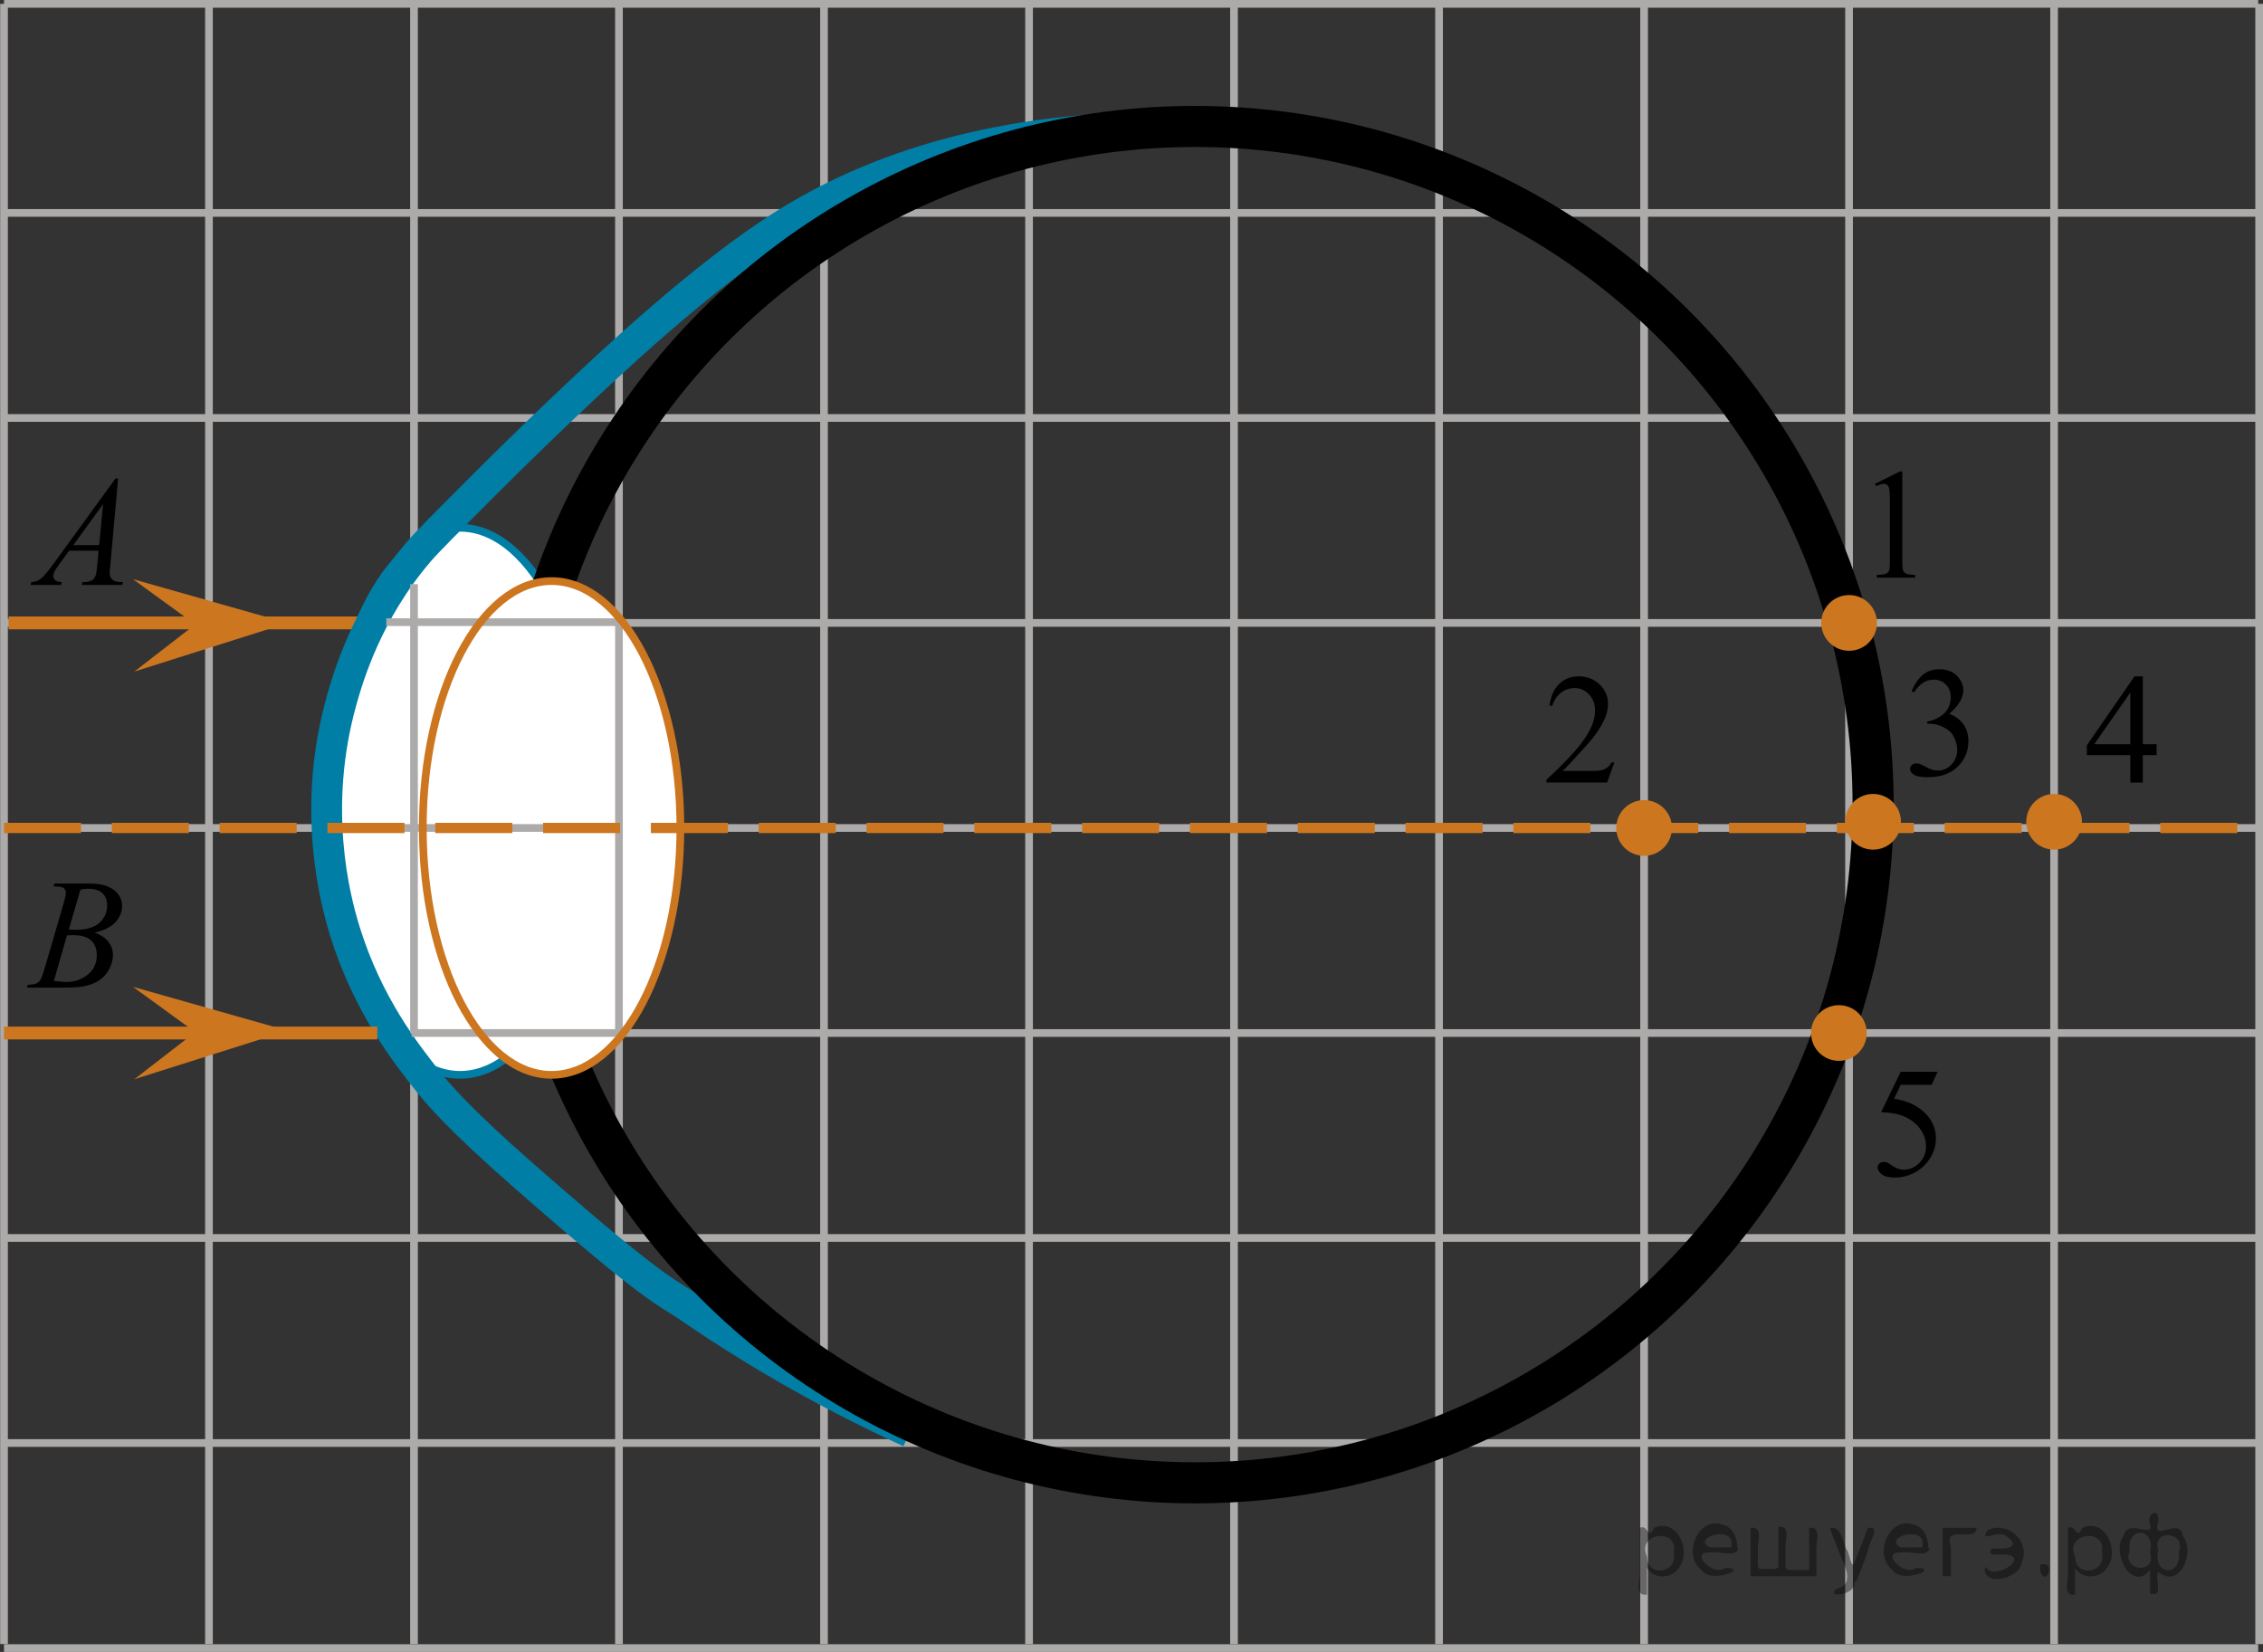 <?xml version="1.0" encoding="utf-8"?>
<!-- Generator: Adobe Illustrator 27.2.0, SVG Export Plug-In . SVG Version: 6.00 Build 0)  -->
<svg version="1.1" id="Слой_1" xmlns="http://www.w3.org/2000/svg" xmlns:xlink="http://www.w3.org/1999/xlink" x="0px" y="0px"
	 width="220.396px" height="160.881px" viewBox="0 0 220.396 160.881" enable-background="new 0 0 220.396 160.881"
	 xml:space="preserve">
<rect x="0" y="0" width="220.396" height="160.881" fill="#333333" stroke="none"/>
<line fill="none" stroke="#ADAAAA" stroke-width="0.75" stroke-miterlimit="10" x1="60.281" y1="160.115" x2="60.281" y2="0.375"/>
<g>
	<g>
		<g>
			<g>
				<g>
					<g>
						<g>
							<g>
								<g>
									<g>
										<g>
											<g>
												<g>
													<g>
														<defs>
															<rect id="SVGID_1_" y="43.054" width="15.125" height="16.694"/>
														</defs>
														<clipPath id="SVGID_00000053526357912615114200000008981782071560696505_">
															<use xlink:href="#SVGID_1_"  overflow="visible"/>
														</clipPath>
														<g clip-path="url(#SVGID_00000053526357912615114200000008981782071560696505_)">
															<g enable-background="new    ">
																<path d="M11.504,46.603l-0.761,8.431c-0.04,0.394-0.059,0.652-0.059,0.777
																	c0,0.199,0.037,0.351,0.111,0.456c0.093,0.144,0.22,0.251,0.38,0.321
																	c0.16,0.069,0.429,0.104,0.809,0.104l-0.081,0.276H7.959l0.082-0.276h0.17
																	c0.32,0,0.581-0.07,0.783-0.209c0.143-0.095,0.253-0.252,0.333-0.472
																	c0.054-0.154,0.105-0.518,0.155-1.091l0.118-1.285H6.733l-1.019,1.397
																	c-0.231,0.314-0.377,0.539-0.435,0.676c-0.059,0.138-0.089,0.266-0.089,0.386
																	c0,0.159,0.064,0.296,0.192,0.41c0.128,0.115,0.34,0.178,0.635,0.188l-0.081,0.276H2.974
																	l0.082-0.276c0.364-0.015,0.685-0.139,0.964-0.37c0.278-0.231,0.693-0.727,1.244-1.483
																	l5.982-8.236h0.259V46.603z M10.042,49.091L7.139,53.09h2.519L10.042,49.091z"/>
															</g>
														</g>
													</g>
												</g>
											</g>
										</g>
									</g>
								</g>
							</g>
						</g>
					</g>
				</g>
			</g>
		</g>
	</g>
</g>
<g>
	<g>
		<g>
			<g>
				<g>
					<g>
						<g>
							<g>
								<g>
									<g>
										<g>
											<g>
												<g>
													<g>
														<g>
															<defs>
																
																	<rect id="SVGID_00000115480409407276861590000006124670679059220410_" x="0.001" y="82.273" width="15.124" height="16.695"/>
															</defs>
															<clipPath id="SVGID_00000137836127677688495340000016545562107685658532_">
																<use xlink:href="#SVGID_00000115480409407276861590000006124670679059220410_"  overflow="visible"/>
															</clipPath>
															<g clip-path="url(#SVGID_00000137836127677688495340000016545562107685658532_)">
																<g enable-background="new    ">
																	<path d="M5.202,86.328l0.103-0.277h3.575c0.601,0,1.136,0.095,1.606,0.284s0.822,0.454,1.056,0.792
																		s0.351,0.697,0.351,1.076c0,0.583-0.208,1.11-0.624,1.581c-0.416,0.471-1.094,0.818-2.034,1.042
																		c0.606,0.231,1.051,0.534,1.336,0.912c0.286,0.379,0.428,0.795,0.428,1.248
																		c0,0.504-0.128,0.984-0.384,1.442c-0.256,0.459-0.585,0.815-0.986,1.069
																		c-0.401,0.254-0.885,0.44-1.451,0.56c-0.404,0.085-1.034,0.127-1.891,0.127H2.617l0.096-0.276
																		c0.384-0.01,0.645-0.048,0.783-0.112c0.197-0.085,0.337-0.196,0.421-0.336
																		c0.118-0.19,0.276-0.623,0.473-1.301l1.794-6.136c0.153-0.518,0.229-0.882,0.229-1.091
																		c0-0.185-0.068-0.33-0.203-0.438c-0.135-0.107-0.393-0.161-0.771-0.161
																		C5.355,86.336,5.276,86.333,5.202,86.328z M5.246,95.529c0.532,0.069,0.948,0.104,1.248,0.104
																		c0.768,0,1.449-0.234,2.042-0.703c0.593-0.468,0.89-1.103,0.89-1.905
																		c0-0.613-0.184-1.092-0.55-1.435c-0.367-0.344-0.959-0.516-1.776-0.516
																		c-0.158,0-0.35,0.008-0.576,0.022L5.246,95.529z M6.701,90.536
																		c0.32,0.01,0.551,0.016,0.694,0.016c1.024,0,1.786-0.227,2.286-0.677
																		c0.499-0.451,0.75-1.015,0.75-1.693c0-0.513-0.153-0.913-0.458-1.2s-0.792-0.43-1.462-0.43
																		c-0.177,0-0.403,0.03-0.679,0.09L6.701,90.536z"/>
																</g>
															</g>
														</g>
													</g>
												</g>
											</g>
										</g>
									</g>
								</g>
							</g>
						</g>
					</g>
				</g>
			</g>
		</g>
	</g>
</g>
<g>
	<g>
		<g>
			<g>
				<g>
					<g>
						<g>
							<g>
								<g>
									<g>
										<g>
											<g>
												<g>
													<g>
														<defs>
															
																<rect id="SVGID_00000134950466016251706220000004250908488591093688_" x="183.346" y="61.611" width="12.362" height="18.08"/>
														</defs>
														<clipPath id="SVGID_00000056404360063336517530000012879221062914642075_">
															<use xlink:href="#SVGID_00000134950466016251706220000004250908488591093688_"  overflow="visible"/>
														</clipPath>
														<g clip-path="url(#SVGID_00000056404360063336517530000012879221062914642075_)">
															<g enable-background="new    ">
																<path d="M186.172,67.313c0.286-0.682,0.646-1.209,1.081-1.58c0.435-0.37,0.978-0.556,1.627-0.556
																	c0.802,0,1.417,0.264,1.845,0.791c0.324,0.394,0.487,0.815,0.487,1.263c0,0.737-0.458,1.499-1.373,2.285
																	c0.615,0.244,1.08,0.593,1.395,1.046c0.315,0.453,0.473,0.986,0.473,1.599
																	c0,0.876-0.275,1.636-0.826,2.278c-0.719,0.836-1.759,1.255-3.121,1.255
																	c-0.674,0-1.133-0.085-1.376-0.254c-0.244-0.17-0.365-0.352-0.365-0.546
																	c0-0.144,0.058-0.272,0.173-0.381c0.116-0.109,0.255-0.164,0.417-0.164
																	c0.123,0,0.249,0.019,0.377,0.06c0.083,0.025,0.273,0.116,0.567,0.273
																	c0.295,0.157,0.499,0.25,0.612,0.28c0.183,0.055,0.377,0.082,0.583,0.082
																	c0.502,0,0.939-0.196,1.31-0.59s0.558-0.859,0.558-1.397c0-0.394-0.087-0.777-0.259-1.15
																	c-0.128-0.279-0.268-0.49-0.42-0.635c-0.212-0.199-0.502-0.38-0.871-0.542
																	c-0.369-0.161-0.745-0.242-1.129-0.242H187.7v-0.225c0.389-0.05,0.778-0.191,1.17-0.426
																	c0.391-0.233,0.675-0.516,0.852-0.844c0.178-0.329,0.266-0.69,0.266-1.083
																	c0-0.513-0.158-0.928-0.476-1.244c-0.317-0.315-0.712-0.474-1.184-0.474
																	c-0.763,0-1.399,0.413-1.911,1.239L186.172,67.313z"/>
															</g>
														</g>
													</g>
												</g>
											</g>
										</g>
									</g>
								</g>
							</g>
						</g>
					</g>
				</g>
			</g>
		</g>
	</g>
</g>
<g>
	<g>
		<g>
			<g>
				<defs>
					<rect id="SVGID_00000163758841590630386150000016319083270553851815_" x="179.997" y="42.337" width="9.53" height="16.699"/>
				</defs>
				<clipPath id="SVGID_00000133501228749470175320000009223054147915188159_">
					<use xlink:href="#SVGID_00000163758841590630386150000016319083270553851815_"  overflow="visible"/>
				</clipPath>
				<g clip-path="url(#SVGID_00000133501228749470175320000009223054147915188159_)">
					<g enable-background="new    ">
						<path d="M182.612,47.121l2.413-1.203h0.241v8.558c0,0.568,0.023,0.922,0.07,1.062
							c0.046,0.14,0.143,0.246,0.288,0.321c0.146,0.074,0.444,0.117,0.893,0.127v0.276h-3.729v-0.276
							c0.468-0.01,0.77-0.051,0.906-0.123c0.137-0.072,0.231-0.17,0.285-0.292
							c0.054-0.122,0.081-0.487,0.081-1.095v-5.471c0-0.737-0.024-1.211-0.073-1.42
							c-0.034-0.16-0.097-0.277-0.186-0.352c-0.09-0.075-0.199-0.112-0.325-0.112
							c-0.181,0-0.432,0.077-0.754,0.231L182.612,47.121z"/>
					</g>
				</g>
			</g>
		</g>
	</g>
</g>
<g>
	<g>
		<g>
			<g>
				<defs>
					
						<rect id="SVGID_00000183209892088665530210000002975451447090278584_" x="147.756" y="62.303" width="12.361" height="16.697"/>
				</defs>
				<clipPath id="SVGID_00000010286873676464995790000002969837411930991252_">
					<use xlink:href="#SVGID_00000183209892088665530210000002975451447090278584_"  overflow="visible"/>
				</clipPath>
				<g clip-path="url(#SVGID_00000010286873676464995790000002969837411930991252_)">
					<g enable-background="new    ">
						<path d="M157.218,74.262l-0.701,1.95h-5.901v-0.276c1.735-1.605,2.958-2.915,3.666-3.932
							c0.708-1.017,1.062-1.945,1.062-2.787c0-0.644-0.194-1.171-0.583-1.585c-0.389-0.413-0.854-0.62-1.395-0.62
							c-0.491,0-0.933,0.145-1.324,0.438c-0.391,0.291-0.68,0.719-0.866,1.281h-0.273
							c0.123-0.922,0.44-1.629,0.948-2.122c0.509-0.494,1.145-0.74,1.907-0.74c0.811,0,1.489,0.264,2.032,0.792
							c0.544,0.528,0.815,1.151,0.815,1.868c0,0.514-0.118,1.027-0.354,1.54c-0.363,0.808-0.954,1.662-1.77,2.563
							c-1.225,1.355-1.989,2.173-2.294,2.451h2.611c0.531,0,0.903-0.019,1.118-0.06
							c0.214-0.04,0.406-0.121,0.579-0.243c0.172-0.122,0.321-0.295,0.449-0.519h0.274V74.262z"/>
					</g>
				</g>
			</g>
		</g>
	</g>
</g>
<g>
	<g>
		<g>
			<g>
				<g>
					<g>
						<g>
							<g>
								<g>
									<g>
										<g>
											<g>
												<g>
													<g>
														<defs>
															
																<rect id="SVGID_00000002356477454110223710000013528361517697652368_" x="200.476" y="62.301" width="12.363" height="16.699"/>
														</defs>
														<clipPath id="SVGID_00000168828319294504623060000013407559628400301753_">
															<use xlink:href="#SVGID_00000002356477454110223710000013528361517697652368_"  overflow="visible"/>
														</clipPath>
														<g clip-path="url(#SVGID_00000168828319294504623060000013407559628400301753_)">
															<g enable-background="new    ">
																<path d="M210.035,72.477v1.062h-1.343v2.676h-1.217v-2.676h-4.235v-0.956l4.641-6.712h0.811v6.606
																	H210.035z M207.475,72.477v-5.029l-3.512,5.029H207.475z"/>
															</g>
														</g>
													</g>
												</g>
											</g>
										</g>
									</g>
								</g>
							</g>
						</g>
					</g>
				</g>
			</g>
		</g>
	</g>
</g>
<g>
	<g>
		<g>
			<g>
				<g>
					<g>
						<g>
							<g>
								<g>
									<g>
										<g>
											<g>
												<g>
													<g>
														<defs>
															
																<rect id="SVGID_00000013895000180948391530000015789645792433066374_" x="180.086" y="100.606" width="12.359" height="18.068"/>
														</defs>
														<clipPath id="SVGID_00000033359001947751266170000015155950784024140424_">
															<use xlink:href="#SVGID_00000013895000180948391530000015789645792433066374_"  overflow="visible"/>
														</clipPath>
														<g clip-path="url(#SVGID_00000033359001947751266170000015155950784024140424_)">
															<g enable-background="new    ">
																<path d="M188.702,104.377l-0.576,1.27h-3.01l-0.656,1.359c1.303,0.194,2.336,0.685,3.099,1.472
																	c0.653,0.677,0.981,1.474,0.981,2.39c0,0.533-0.107,1.026-0.321,1.48s-0.483,0.839-0.808,1.157
																	c-0.325,0.318-0.686,0.575-1.085,0.769c-0.565,0.273-1.147,0.411-1.741,0.411
																	c-0.601,0-1.037-0.103-1.31-0.31c-0.273-0.206-0.409-0.435-0.409-0.684
																	c0-0.139,0.056-0.263,0.169-0.369c0.113-0.107,0.256-0.161,0.429-0.161
																	c0.128,0,0.239,0.021,0.335,0.06c0.097,0.04,0.26,0.143,0.491,0.307
																	c0.369,0.259,0.742,0.389,1.121,0.389c0.575,0,1.081-0.221,1.517-0.661
																	c0.435-0.44,0.652-0.978,0.652-1.609c0-0.613-0.194-1.185-0.583-1.715
																	c-0.388-0.53-0.924-0.94-1.608-1.228c-0.536-0.224-1.267-0.353-2.19-0.389l1.918-3.936h3.586
																	V104.377z"/>
															</g>
														</g>
													</g>
												</g>
											</g>
										</g>
									</g>
								</g>
							</g>
						</g>
					</g>
				</g>
			</g>
		</g>
	</g>
</g>
<line fill="none" stroke="#ADAAAA" stroke-width="0.75" stroke-miterlimit="10" x1="0.391" y1="20.736" x2="219.931" y2="20.736"/>
<line fill="none" stroke="#ADAAAA" stroke-width="0.75" stroke-miterlimit="10" x1="0.391" y1="40.706" x2="219.931" y2="40.706"/>
<line fill="none" stroke="#ADAAAA" stroke-width="0.75" stroke-miterlimit="10" x1="0.391" y1="60.666" x2="219.931" y2="60.666"/>
<line fill="none" stroke="#ADAAAA" stroke-width="0.75" stroke-miterlimit="10" x1="0.391" y1="80.636" x2="219.931" y2="80.636"/>
<line fill="none" stroke="#ADAAAA" stroke-width="0.75" stroke-miterlimit="10" x1="0.391" y1="100.606" x2="219.931" y2="100.606"/>
<line fill="none" stroke="#ADAAAA" stroke-width="0.75" stroke-miterlimit="10" x1="0.391" y1="120.566" x2="219.931" y2="120.566"/>
<line fill="none" stroke="#ADAAAA" stroke-width="0.75" stroke-miterlimit="10" x1="0.391" y1="140.536" x2="219.931" y2="140.536"/>
<line fill="none" stroke="#ADAAAA" stroke-width="0.75" stroke-miterlimit="10" x1="0.391" y1="160.506" x2="219.931" y2="160.506"/>
<line fill="none" stroke="#ADAAAA" stroke-width="0.75" stroke-miterlimit="10" x1="0.391" y1="160.115" x2="0.391" y2="0.375"/>
<line fill="none" stroke="#ADAAAA" stroke-width="0.75" stroke-miterlimit="10" x1="20.351" y1="160.115" x2="20.351" y2="0.375"/>
<line fill="none" stroke="#ADAAAA" stroke-width="0.75" stroke-miterlimit="10" x1="40.321" y1="160.115" x2="40.321" y2="0.375"/>
<line fill="none" stroke="#ADAAAA" stroke-width="0.75" stroke-miterlimit="10" x1="80.251" y1="160.115" x2="80.251" y2="0.375"/>
<line fill="none" stroke="#ADAAAA" stroke-width="0.75" stroke-miterlimit="10" x1="100.221" y1="160.115" x2="100.221" y2="0.375"/>
<line fill="none" stroke="#ADAAAA" stroke-width="0.75" stroke-miterlimit="10" x1="120.181" y1="160.115" x2="120.181" y2="0.375"/>
<line fill="none" stroke="#ADAAAA" stroke-width="0.75" stroke-miterlimit="10" x1="140.151" y1="160.115" x2="140.151" y2="0.375"/>
<line fill="none" stroke="#ADAAAA" stroke-width="0.75" stroke-miterlimit="10" x1="160.121" y1="160.115" x2="160.121" y2="0.375"/>
<line fill="none" stroke="#ADAAAA" stroke-width="0.75" stroke-miterlimit="10" x1="180.081" y1="160.115" x2="180.081" y2="0.375"/>
<line fill="none" stroke="#ADAAAA" stroke-width="0.75" stroke-miterlimit="10" x1="200.051" y1="160.115" x2="200.051" y2="0.375"/>
<line fill="none" stroke="#ADAAAA" stroke-width="0.75" stroke-miterlimit="10" x1="220.021" y1="160.115" x2="220.021" y2="0.375"/>
<line fill="none" stroke="#CC761F" stroke-width="1.25" stroke-miterlimit="10" x1="34.959" y1="60.666" x2="0.834" y2="60.666"/>
<ellipse fill="#FFFFFF" stroke="#007EA5" stroke-width="0.75" stroke-miterlimit="10" cx="44.814" cy="78.04" rx="13.001" ry="26.639"/>
<path fill="none" stroke="#007EA5" stroke-width="3" stroke-miterlimit="10" d="M110.161,12.44
	c-17.302,0.53-28.045,5.829-33.617,9.314c-8.113,5.073-17.39,13.881-21.931,18.191
	c-1.119,1.062-4.052,3.866-7.459,7.276c-3.696,3.699-5.544,5.548-6.34,6.476c-5.035,5.864-6.881,12.164-7.534,14.48
	c-2.957,10.482-0.69,19.283,0.298,22.484c2.221,7.193,5.975,11.98,8.205,14.771
	c0.865,1.082,2.853,3.478,9.175,9.023c13.223,11.595,13.818,11.256,15.963,12.734
	c5.372,3.701,12.604,8.133,21.688,12.297"/>
<line fill="none" stroke="#CC761F" stroke-width="1.25" stroke-miterlimit="10" x1="0.391" y1="100.606" x2="36.749" y2="100.606"/>
<line fill="none" stroke="#ADAAAA" stroke-width="0.75" stroke-miterlimit="10" x1="40.321" y1="56.89" x2="40.321" y2="100.606"/>
<circle fill="none" stroke="#000000" stroke-width="4" stroke-miterlimit="10" cx="116.375" cy="78.365" r="66.049"/>
<ellipse fill="#FFFFFF" cx="53.719" cy="80.636" rx="12.544" ry="24.043"/>
<line fill="none" stroke="#ADAAAA" stroke-width="0.75" stroke-miterlimit="10" x1="60.281" y1="60.593" x2="37.621" y2="60.593"/>
<circle fill="#CC761F" stroke="#CC761F" stroke-width="0.75" stroke-miterlimit="10" cx="182.424" cy="80.035" r="2.338"/>
<circle fill="#CC761F" stroke="#CC761F" stroke-width="0.75" stroke-miterlimit="10" cx="200.051" cy="80.035" r="2.338"/>
<circle fill="#CC761F" stroke="#CC761F" stroke-width="0.75" stroke-miterlimit="10" cx="179.092" cy="100.606" r="2.338"/>
<line fill="none" stroke="#ADAAAA" stroke-width="0.75" stroke-miterlimit="10" x1="60.281" y1="100.606" x2="40.088" y2="100.606"/>
<line fill="none" stroke="#ADAAAA" stroke-width="0.75" stroke-miterlimit="10" x1="60.281" y1="60.666" x2="60.281" y2="100.606"/>
<circle fill="#CC761F" stroke="#CC761F" stroke-width="0.75" stroke-miterlimit="10" cx="180.086" cy="60.666" r="2.338"/>
<polygon fill="#CC761F" points="19.015,60.814 12.947,56.405 28.02,60.678 13.083,65.404 "/>
<polygon fill="#CC761F" points="19.015,100.516 12.947,96.107 28.02,100.38 13.083,105.106 "/>
<line fill="none" stroke="#ADAAAA" stroke-width="0.75" stroke-miterlimit="10" x1="60.281" y1="80.636" x2="33.472" y2="80.636"/>
<line fill="none" stroke="#CC761F" stroke-miterlimit="10" stroke-dasharray="7.5,3" x1="0.391" y1="80.636" x2="219.931" y2="80.636"/>
<ellipse fill="none" stroke="#CC761F" stroke-width="0.75" stroke-miterlimit="10" cx="53.719" cy="80.636" rx="12.544" ry="24.043"/>
<line fill="none" stroke="#ADAAAA" stroke-width="0.75" stroke-miterlimit="10" x1="0.391" y1="0.375" x2="219.931" y2="0.375"/>
<circle fill="#CC761F" stroke="#CC761F" stroke-width="0.75" stroke-miterlimit="10" cx="160.121" cy="80.636" r="2.338"/>
<g style="stroke:none;fill:#000;fill-opacity:0.4" > <path d="m 160.4,152.8 c 0,0.8 0,1.6 0,2.5 -1.3,0.2 -0.6,-1.5 -0.7,-2.3 0,-1.4 0,-2.8 0,-4.2 0.8,-0.4 0.8,1.3 1.4,0.0 2.2,-1.0 3.7,2.2 2.4,3.9 -0.6,1.0 -2.4,1.2 -3.1,0.0 z m 2.6,-1.6 c 0.5,-2.5 -3.7,-1.9 -2.6,0.4 0.0,2.1 3.1,1.6 2.6,-0.4 z" /> <path d="m 169.3,150.9 c -0.4,0.8 -1.9,0.1 -2.8,0.3 -2.0,-0.1 0.3,2.4 1.5,1.5 2.5,0.0 -1.4,1.6 -2.3,0.2 -1.9,-1.5 -0.3,-5.3 2.1,-4.4 0.9,0.2 1.4,1.2 1.4,2.2 z m -0.7,-0.2 c 0.6,-2.3 -4.0,-1.0 -2.1,0.0 0.7,0 1.4,-0.0 2.1,-0.0 z" /> <path d="m 174.2,152.9 c 0.6,0 1.3,0 2.0,0 0,-1.3 0,-2.7 0,-4.1 1.3,-0.2 0.6,1.5 0.7,2.3 0,0.8 0,1.6 0,2.4 -2.1,0 -4.2,0 -6.4,0 0,-1.5 0,-3.1 0,-4.7 1.3,-0.2 0.6,1.5 0.7,2.3 0.1,0.5 -0.2,1.6 0.2,1.7 0.5,-0.1 1.6,0.2 1.8,-0.2 0,-1.3 0,-2.6 0,-3.9 1.3,-0.2 0.6,1.5 0.7,2.3 0,0.5 0,1.1 0,1.7 z" /> <path d="m 180.6,154.0 c 0.3,1.4 -3.0,1.7 -1.7,0.7 1.5,-0.2 1.0,-1.9 0.5,-2.8 -0.4,-1.0 -0.8,-2.0 -1.2,-3.1 1.2,-0.2 1.2,1.4 1.7,2.2 0.2,0.2 0.4,1.9 0.7,1.2 0.4,-1.1 0.9,-2.2 1.3,-3.4 1.4,-0.2 0.0,1.5 -0.0,2.3 -0.3,0.9 -0.7,1.9 -1.1,2.9 z" /> <path d="m 187.9,150.9 c -0.4,0.8 -1.9,0.1 -2.8,0.3 -2.0,-0.1 0.3,2.4 1.5,1.5 2.5,0.0 -1.4,1.6 -2.3,0.2 -1.9,-1.5 -0.3,-5.3 2.1,-4.4 0.9,0.2 1.4,1.2 1.4,2.2 z m -0.7,-0.2 c 0.6,-2.3 -4.0,-1.0 -2.1,0.0 0.7,0 1.4,-0.0 2.1,-0.0 z" /> <path d="m 189.2,153.5 c 0,-1.5 0,-3.1 0,-4.7 1.1,0 2.2,0 3.3,0 0.0,1.5 -3.3,-0.4 -2.5,1.8 0,0.9 0,1.9 0,2.9 -0.2,0 -0.5,0 -0.7,0 z" /> <path d="m 193.4,152.6 c 0.7,1.4 4.2,-0.8 2.1,-1.2 -0.5,-0.1 -2.2,0.3 -1.5,-0.6 1.0,0.1 3.1,0.0 1.4,-1.2 -0.6,-0.7 -2.8,0.8 -1.8,-0.6 2.0,-0.9 4.2,1.2 3.3,3.2 -0.2,1.5 -3.5,2.3 -3.6,0.7 l 0,-0.1 0,-0.0 0,0 z" /> <path d="m 198.7,152.4 c 1.6,-0.5 0.6,2.3 -0.0,0.6 -0.0,-0.2 0.0,-0.4 0.0,-0.6 z" /> <path d="m 202.1,152.8 c 0,0.8 0,1.6 0,2.5 -1.3,0.2 -0.6,-1.5 -0.7,-2.3 0,-1.4 0,-2.8 0,-4.2 0.8,-0.4 0.8,1.3 1.4,0.0 2.2,-1.0 3.7,2.2 2.4,3.9 -0.6,1.0 -2.4,1.2 -3.1,0.0 z m 2.6,-1.6 c 0.5,-2.5 -3.7,-1.9 -2.6,0.4 0.0,2.1 3.1,1.6 2.6,-0.4 z" /> <path d="m 207.4,151.1 c -0.8,1.9 2.7,2.3 2.0,0.1 0.6,-2.4 -2.3,-2.7 -2.0,-0.1 z m 2.0,4.2 c 0,-0.8 0,-1.6 0,-2.4 -1.8,2.2 -3.8,-1.7 -2.6,-3.3 0.4,-1.8 3.0,0.3 2.6,-1.1 -0.4,-1.1 0.9,-1.8 0.8,-0.3 -0.7,2.2 2.1,-0.6 2.4,1.4 1.2,1.6 -0.3,5.2 -2.4,3.5 -0.4,0.6 0.6,2.5 -0.8,2.1 z m 2.8,-4.2 c 0.8,-1.9 -2.7,-2.3 -2.0,-0.1 -0.6,2.4 2.3,2.7 2.0,0.1 z" /> </g></svg>

<!--File created and owned by https://sdamgia.ru. Copying is prohibited. All rights reserved.-->
